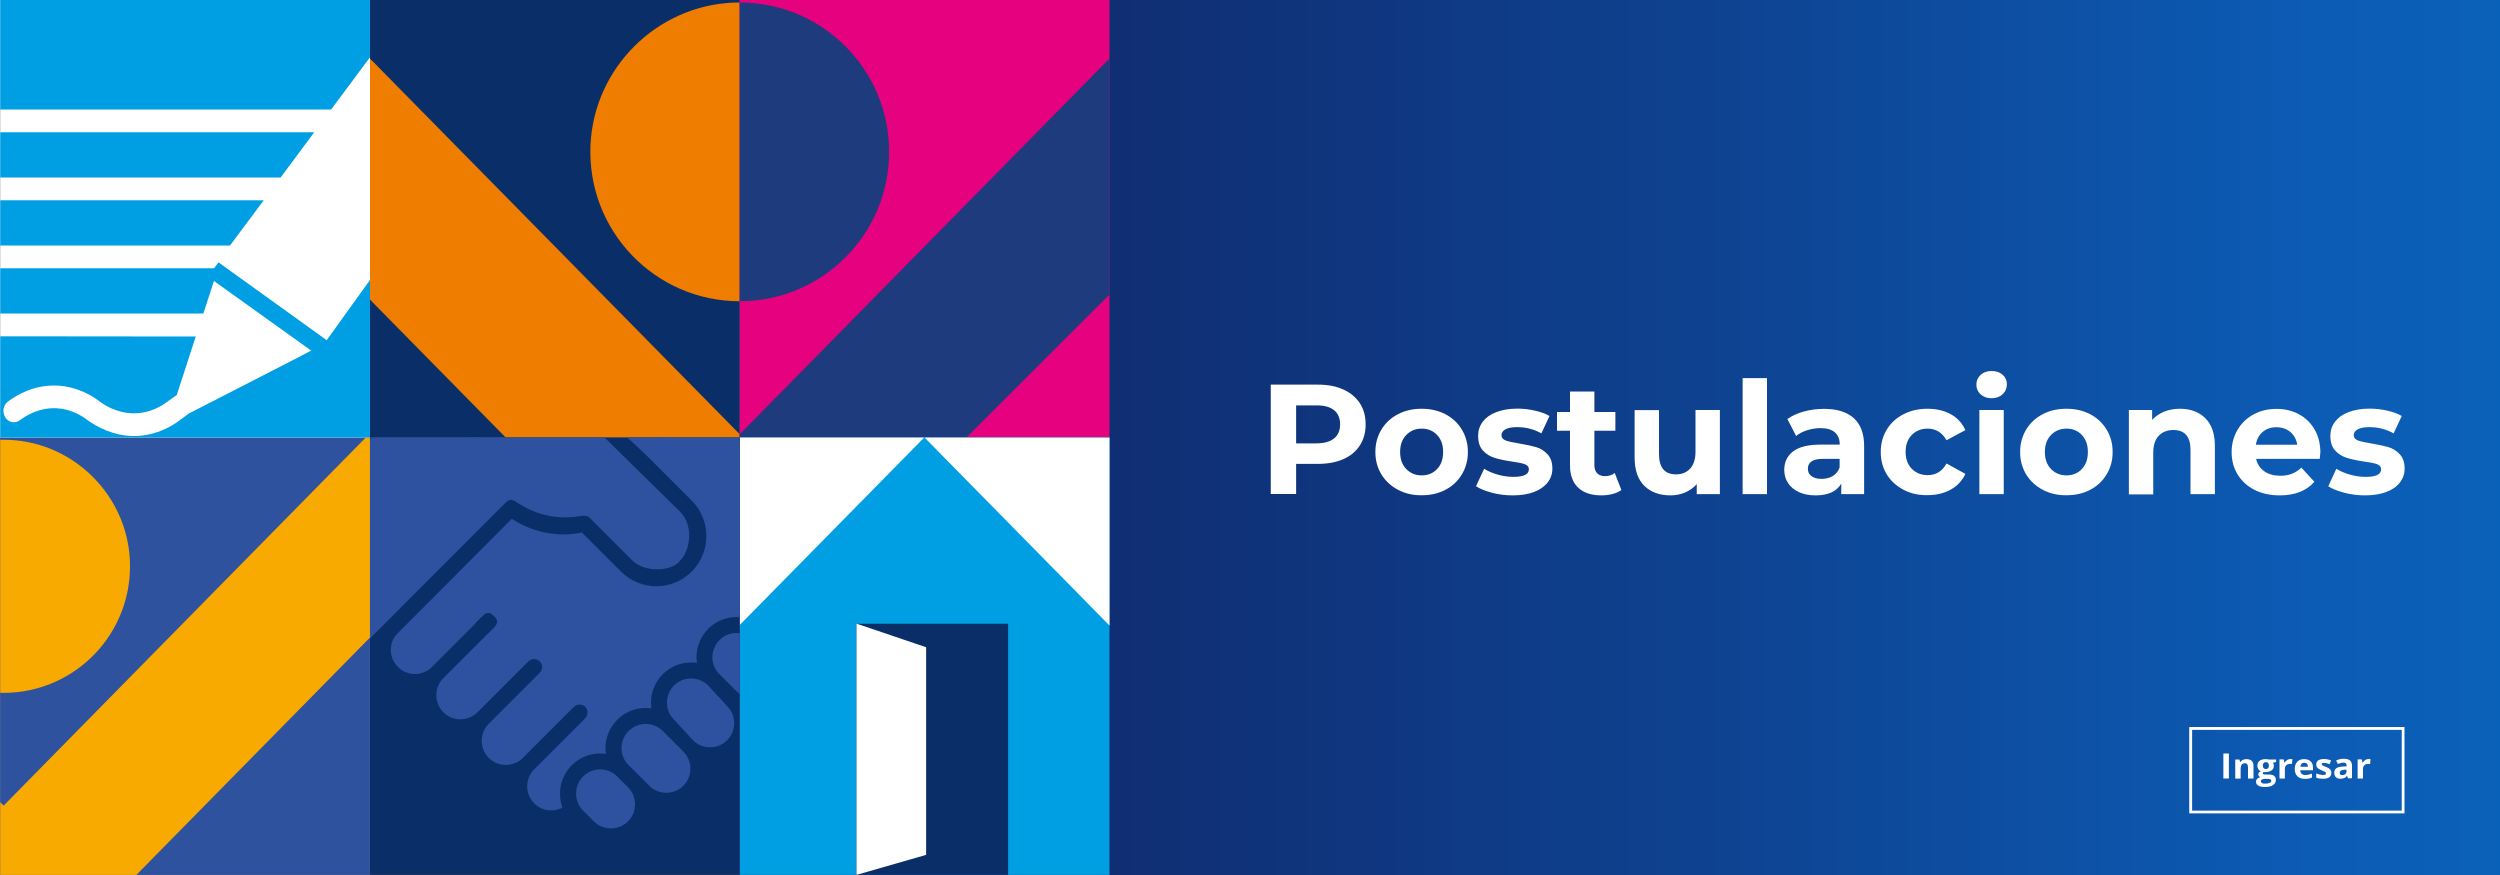 <?xml version="1.0" encoding="utf-8"?>
<!-- Generator: Adobe Illustrator 28.0.0, SVG Export Plug-In . SVG Version: 6.00 Build 0)  -->
<svg version="1.1" xmlns="http://www.w3.org/2000/svg" xmlns:xlink="http://www.w3.org/1999/xlink" x="0px" y="0px" viewBox="0 0 2000 700" style="enable-background:new 0 0 2000 700;" xml:space="preserve">
  <rect x="0" y="0" width="2000" height="700" fill="#808080" stroke="none"/>
  <style type="text/css">
	.st0{fill:#EE7D00;}
	.st1{clip-path:url(#SVGID_00000035520194174751607150000015408225997353270402_);fill:#1E3B7D;}
	.st2{clip-path:url(#SVGID_00000035520194174751607150000015408225997353270402_);fill:#009FE3;}
	.st3{clip-path:url(#SVGID_00000021820018949143588790000012695362123418942097_);fill:#1E3B7D;}
	.st4{clip-path:url(#SVGID_00000021820018949143588790000012695362123418942097_);fill:#009FE3;}
	.st5{fill:#1E3B7D;}
	.st6{fill:#E6007E;}
	.st7{clip-path:url(#SVGID_00000003091924703344171610000008364318730635117709_);fill:#FFFFFF;}
	.st8{clip-path:url(#SVGID_00000042703517226135749800000014179510017590433711_);fill:#F8AA00;}
	.st9{fill:#0A2F68;}
	.st10{clip-path:url(#SVGID_00000097459277986142182760000008632604893978718651_);}
	.st11{fill:#FFFFFF;}
	.st12{clip-path:url(#SVGID_00000021090889172949935190000017723460808044571059_);}
	.st13{clip-path:url(#SVGID_00000021090889172949935190000017723460808044571059_);fill:#E6007E;}
	.st14{clip-path:url(#SVGID_00000014613427953090199300000002834794692680240030_);}
	.st15{clip-path:url(#SVGID_00000147211007923235031040000012216232032530597052_);fill:#009FE3;}
	.st16{clip-path:url(#SVGID_00000101075977797182378270000005638461097054684859_);}
	.st17{clip-path:url(#SVGID_00000017495004883911139260000009891535156544580023_);fill:#FFFFFF;}
	.st18{clip-path:url(#SVGID_00000178203045124271893890000006810543620735542177_);fill:#F8AA00;}
	.st19{clip-path:url(#SVGID_00000087381521609423355220000001578854927237534877_);}
	.st20{fill:#F8AA00;}
	.st21{clip-path:url(#SVGID_00000170988555181830545660000003869853032359387034_);fill:#009FE3;}
	.st22{clip-path:url(#SVGID_00000013170605112092738890000013942854281810586248_);}
	.st23{clip-path:url(#SVGID_00000176744984219524722200000009355201692685024149_);}
	.st24{fill:#092F68;}
	.st25{fill:#009FE3;}
	.st26{clip-path:url(#SVGID_00000070830039941824429860000017979827766489819782_);}
	.st27{clip-path:url(#SVGID_00000074428104352910438500000010630591157297490817_);fill:#EE7D00;}
	.st28{clip-path:url(#SVGID_00000101787562465510887560000002887791413539542719_);}
	.st29{clip-path:url(#SVGID_00000127003463795974111480000004095091214052896903_);}
	.st30{clip-path:url(#SVGID_00000019664497231330354730000014643968392257588362_);fill:#2F529F;}
	.st31{clip-path:url(#SVGID_00000052792667663643401250000009865294089968260995_);fill:#FFFFFF;}
	.st32{clip-path:url(#SVGID_00000167398268897732091310000017372480822070843549_);}
	.st33{clip-path:url(#SVGID_00000103976644829603643740000005136238720233316019_);}
	.st34{clip-path:url(#SVGID_00000114058730063294183470000010823735345949263766_);fill:#1E3B7D;}
	.st35{clip-path:url(#SVGID_00000006686998548412647930000017868425100615958168_);}
	.st36{clip-path:url(#SVGID_00000043452031079377752870000013714170523220486573_);fill:#0A2F68;}
	.st37{clip-path:url(#SVGID_00000043452031079377752870000013714170523220486573_);fill:#FFFFFF;}
	.st38{clip-path:url(#SVGID_00000103982227316840889600000000922855694591736755_);fill:#2E529F;}
	.st39{clip-path:url(#SVGID_00000103982227316840889600000000922855694591736755_);}
	.st40{fill:#2E529F;}
	.st41{clip-path:url(#SVGID_00000152246370383147721120000016460211716304827815_);fill:#F8AA00;}
	.st42{clip-path:url(#SVGID_00000084509596578188316800000006188321611769747621_);fill:#EE7D00;}
	.st43{clip-path:url(#SVGID_00000042011251551461364340000007449725555444053646_);fill:#1E3B7D;}
	.st44{clip-path:url(#SVGID_00000124124269825595116490000011167419986700656277_);}
	.st45{clip-path:url(#SVGID_00000093867118173074687820000007320755547665729920_);fill:#2E529E;}
	.st46{clip-path:url(#SVGID_00000093867118173074687820000007320755547665729920_);fill:#009FE3;}
	.st47{clip-path:url(#SVGID_00000131328974978429056980000004257416981362024091_);}
	.st48{fill:url(#SVGID_00000164499290732773049080000011354613900308311971_);}
	.st49{clip-path:url(#SVGID_00000141419035382829960760000013797741037726140590_);fill:#EE7D00;}
	.st50{clip-path:url(#SVGID_00000143601935695618877580000014105820819176008616_);fill:#1E3B7D;}
	.st51{clip-path:url(#SVGID_00000127034568249084391530000007442465688375738528_);fill:#0A2F68;}
	.st52{clip-path:url(#SVGID_00000127034568249084391530000007442465688375738528_);fill:#FFFFFF;}
	.st53{clip-path:url(#SVGID_00000052096567980917450930000013810601016601928105_);}
	.st54{clip-path:url(#SVGID_00000087406619869163825670000005196835758310998197_);fill:#F8AA00;}
	.st55{clip-path:url(#SVGID_00000000181701627048386530000004792704509303692931_);}
	.st56{clip-path:url(#SVGID_00000107565044053484899870000013143133718286507935_);fill:#2E529E;}
	.st57{clip-path:url(#SVGID_00000107565044053484899870000013143133718286507935_);fill:#009FE3;}
	.st58{clip-path:url(#SVGID_00000144302479827967981480000012542926397754167456_);}
	.st59{fill:url(#SVGID_00000013888492308875897360000011190503372548733072_);}
	.st60{clip-path:url(#SVGID_00000025436995757023480270000008597047089186409630_);fill:#0A2F68;}
	.st61{clip-path:url(#SVGID_00000025436995757023480270000008597047089186409630_);fill:#FFFFFF;}
	.st62{clip-path:url(#SVGID_00000116219587523353584950000000571874907591489190_);}
	.st63{clip-path:url(#SVGID_00000011711296139946766710000007972772549825193910_);fill:#F8AA00;}
	.st64{clip-path:url(#SVGID_00000085251652921884571380000008098775220988837805_);fill:#EE7D00;}
	.st65{clip-path:url(#SVGID_00000052810308289348093100000013699786456322764718_);fill:#1E3B7D;}
	.st66{clip-path:url(#SVGID_00000159466019318968005700000005063770160574563731_);}
	.st67{clip-path:url(#SVGID_00000102521265949451016950000003559205317789301434_);fill:#2E529E;}
	.st68{clip-path:url(#SVGID_00000102521265949451016950000003559205317789301434_);fill:#009FE3;}
	.st69{clip-path:url(#SVGID_00000022526743705189171940000010498510264486058681_);}
	.st70{fill:url(#SVGID_00000097494386291870923580000000430155156648884361_);}
	.st71{clip-path:url(#SVGID_00000136382017995854536660000009692511591722361240_);fill:#EE7D00;}
	.st72{clip-path:url(#SVGID_00000010990808652028095840000014599085257047548602_);fill:#1E3B7D;}
	.st73{clip-path:url(#SVGID_00000069388893649628303300000013100230788676208014_);fill:#0A2F68;}
	.st74{clip-path:url(#SVGID_00000069388893649628303300000013100230788676208014_);fill:#FFFFFF;}
	.st75{clip-path:url(#SVGID_00000069364069778301114100000010364088767304003456_);}
	.st76{clip-path:url(#SVGID_00000060022149053365346000000001636966785432839556_);fill:#F8AA00;}
	.st77{clip-path:url(#SVGID_00000134947364781918708520000017478130319253049984_);}
	.st78{clip-path:url(#SVGID_00000086656316117027175400000016641282964036763322_);fill:#2E529E;}
	.st79{clip-path:url(#SVGID_00000086656316117027175400000016641282964036763322_);fill:#009FE3;}
	.st80{clip-path:url(#SVGID_00000041295002222323794270000002197710045865035939_);}
	.st81{fill:url(#SVGID_00000082364737111583117590000001818454524768045995_);}
	.st82{clip-path:url(#SVGID_00000018923049235424808130000001611769006468721040_);fill:#0A2F68;}
	.st83{clip-path:url(#SVGID_00000018923049235424808130000001611769006468721040_);fill:#FFFFFF;}
	.st84{clip-path:url(#SVGID_00000057856722988992607970000007429805760968089790_);}
	.st85{clip-path:url(#SVGID_00000183934508423799262120000003168549867981945516_);fill:#F8AA00;}
	.st86{clip-path:url(#SVGID_00000031176189062447921550000015342656629098051244_);fill:#EE7D00;}
	.st87{clip-path:url(#SVGID_00000106119249966975134040000001460061236284659611_);fill:#1E3B7D;}
	.st88{clip-path:url(#SVGID_00000086662673856032361870000018250574857217929371_);}
	.st89{clip-path:url(#SVGID_00000078740933514562366410000005728345355979214465_);fill:#2E529E;}
	.st90{clip-path:url(#SVGID_00000078740933514562366410000005728345355979214465_);fill:#009FE3;}
	.st91{clip-path:url(#SVGID_00000021802047391123425390000006338673560216301994_);}
	.st92{clip-path:url(#SVGID_00000013881889534545035310000004103626314818588826_);}
	.st93{fill:url(#SVGID_00000085942486844544132530000010210301119035965107_);}
	.st94{clip-path:url(#SVGID_00000110446290658609383210000007460966948492940965_);}
	.st95{clip-path:url(#SVGID_00000097467789944501587970000012149955195524019329_);fill:#EE7D00;}
	.st96{clip-path:url(#SVGID_00000026870356498187170400000001367445609572063416_);fill:#FFFFFF;}
	.st97{clip-path:url(#SVGID_00000163065520151707835650000016088378569396585399_);}
	.st98{clip-path:url(#SVGID_00000114768461664133329760000000335662257695882668_);fill:#2E529E;}
	.st99{clip-path:url(#SVGID_00000114768461664133329760000000335662257695882668_);fill:#009FE3;}
</style>
  <g id="Capa_1">
    <g>
      <defs>
        <rect id="SVGID_00000161594936721851984390000007512094561510195876_" x="-2424.8" y="-132" width="2000" height="450" />
      </defs>
      <clipPath id="SVGID_00000087395069570730042470000015075128581093982339_">
        <use xlink:href="#SVGID_00000161594936721851984390000007512094561510195876_" style="overflow:visible;" />
      </clipPath>
      <g style="clip-path:url(#SVGID_00000087395069570730042470000015075128581093982339_);">
        <linearGradient id="SVGID_00000054240155428581345860000001289594330431919775_" gradientUnits="userSpaceOnUse" x1="-2125.291" y1="81.924" x2="337.908" y2="81.924">
          <stop offset="0" style="stop-color:#112566" />
          <stop offset="0.127" style="stop-color:#102D72" />
          <stop offset="0.352" style="stop-color:#0E4290" />
          <stop offset="0.574" style="stop-color:#0C5BB4" />
          <stop offset="0.708" style="stop-color:#0966BB" />
          <stop offset="0.943" style="stop-color:#0283CD" />
          <stop offset="1" style="stop-color:#008BD2" />
        </linearGradient>
        <rect x="-2125.3" y="-207.1" style="fill:url(#SVGID_00000054240155428581345860000001289594330431919775_);" width="2463.2" height="578" />
      </g>
    </g>
    <g>
      <defs>
        <rect id="SVGID_00000112633916914645085130000002145769969730169775_" y="-1.7" width="2000" height="701.7" />
      </defs>
      <clipPath id="SVGID_00000082343489438430157010000004566723542291607964_">
        <use xlink:href="#SVGID_00000112633916914645085130000002145769969730169775_" style="overflow:visible;" />
      </clipPath>
      <g style="clip-path:url(#SVGID_00000082343489438430157010000004566723542291607964_);">
        <linearGradient id="SVGID_00000018229926701543614250000013205611648643154310_" gradientUnits="userSpaceOnUse" x1="591.598" y1="346.424" x2="2777.598" y2="346.424">
          <stop offset="0" style="stop-color:#112566" />
          <stop offset="0.127" style="stop-color:#102D72" />
          <stop offset="0.352" style="stop-color:#0E4290" />
          <stop offset="0.574" style="stop-color:#0C5BB4" />
          <stop offset="0.708" style="stop-color:#0966BB" />
          <stop offset="0.943" style="stop-color:#0283CD" />
          <stop offset="1" style="stop-color:#008BD2" />
        </linearGradient>
        <rect x="591.6" y="-43.1" style="fill:url(#SVGID_00000018229926701543614250000013205611648643154310_);" width="2186" height="779" />
        <g>
          <path class="st11" d="M1074.7,311.6c5.7,2.6,10.1,6.3,13.2,11c3.1,4.8,4.6,10.4,4.6,16.9c0,6.4-1.5,12-4.6,16.8
					c-3.1,4.8-7.5,8.5-13.2,11c-5.7,2.5-12.4,3.8-20.2,3.8h-17.6v24.1h-20.3v-87.5h37.9C1062.2,307.7,1069,309,1074.7,311.6z
					 M1067.3,350.7c3.2-2.6,4.8-6.4,4.8-11.2c0-4.9-1.6-8.7-4.8-11.3c-3.2-2.6-7.8-3.9-13.9-3.9h-16.5v30.4h16.5
					C1059.5,354.6,1064.1,353.3,1067.3,350.7z" />
          <path class="st11" d="M1118.3,391.8c-5.6-3-10-7.1-13.2-12.3c-3.2-5.3-4.8-11.2-4.8-17.9c0-6.7,1.6-12.6,4.8-17.9
					c3.2-5.3,7.6-9.4,13.2-12.3c5.6-3,12-4.4,19.1-4.4c7.1,0,13.4,1.5,19,4.4c5.6,3,10,7.1,13.1,12.3c3.2,5.3,4.8,11.2,4.8,17.9
					c0,6.7-1.6,12.6-4.8,17.9c-3.2,5.3-7.5,9.4-13.1,12.3c-5.6,3-11.9,4.4-19,4.4C1130.3,396.3,1124,394.8,1118.3,391.8z
					 M1149.7,375.2c3.2-3.4,4.8-7.9,4.8-13.6c0-5.7-1.6-10.2-4.8-13.6c-3.2-3.4-7.3-5.1-12.3-5.1s-9.1,1.7-12.4,5.1
					c-3.3,3.4-4.9,7.9-4.9,13.6c0,5.7,1.6,10.2,4.9,13.6c3.3,3.4,7.4,5.1,12.4,5.1S1146.5,378.6,1149.7,375.2z" />
          <path class="st11" d="M1193.6,394.2c-5.3-1.4-9.6-3.1-12.8-5.2l6.5-14c3,1.9,6.6,3.5,10.9,4.7c4.3,1.2,8.4,1.8,12.5,1.8
					c8.3,0,12.4-2,12.4-6.1c0-1.9-1.1-3.3-3.4-4.1c-2.3-0.8-5.7-1.5-10.4-2.1c-5.5-0.8-10-1.8-13.6-2.9c-3.6-1.1-6.7-3-9.3-5.8
					c-2.6-2.8-3.9-6.7-3.9-11.8c0-4.3,1.2-8,3.7-11.3c2.5-3.3,6-5.9,10.8-7.7c4.7-1.8,10.3-2.8,16.7-2.8c4.8,0,9.5,0.5,14.2,1.6
					c4.7,1,8.6,2.5,11.7,4.3l-6.5,13.9c-5.9-3.3-12.4-5-19.4-5c-4.2,0-7.3,0.6-9.4,1.8c-2.1,1.2-3.1,2.7-3.1,4.5
					c0,2.1,1.1,3.5,3.4,4.4c2.3,0.8,5.8,1.6,10.8,2.4c5.5,0.9,10,1.9,13.5,2.9c3.5,1,6.5,2.9,9.1,5.7c2.6,2.8,3.9,6.6,3.9,11.5
					c0,4.2-1.3,7.9-3.8,11.1s-6.2,5.8-10.9,7.6c-4.8,1.8-10.5,2.7-17.1,2.7C1204.4,396.3,1198.9,395.6,1193.6,394.2z" />
          <path class="st11" d="M1297.1,392c-1.9,1.4-4.3,2.5-7.1,3.2c-2.8,0.7-5.7,1.1-8.8,1.1c-8,0-14.2-2-18.6-6.1
					c-4.4-4.1-6.6-10.1-6.6-18v-27.6h-10.4v-15h10.4v-16.4h19.5v16.4h16.8v15h-16.8v27.4c0,2.8,0.7,5,2.2,6.6
					c1.5,1.5,3.5,2.3,6.2,2.3c3.1,0,5.7-0.8,7.9-2.5L1297.1,392z" />
          <path class="st11" d="M1375.9,328v67.3h-18.5v-8c-2.6,2.9-5.7,5.1-9.3,6.7c-3.6,1.5-7.5,2.3-11.6,2.3c-8.8,0-15.8-2.5-21-7.6
					c-5.2-5.1-7.8-12.6-7.8-22.6v-38h19.5v35.1c0,10.8,4.5,16.3,13.6,16.3c4.7,0,8.4-1.5,11.3-4.6c2.8-3,4.3-7.6,4.3-13.6V328
					H1375.9z" />
          <path class="st11" d="M1394.1,302.5h19.5v92.8h-19.5V302.5z" />
          <path class="st11" d="M1482.9,334.4c5.6,5,8.4,12.4,8.4,22.5v38.4H1473v-8.4c-3.7,6.3-10.5,9.4-20.5,9.4
					c-5.2,0-9.7-0.9-13.4-2.6c-3.8-1.8-6.7-4.2-8.7-7.3c-2-3.1-3-6.6-3-10.5c0-6.3,2.4-11.2,7.1-14.8c4.7-3.6,12-5.4,21.8-5.4h15.5
					c0-4.3-1.3-7.5-3.9-9.8c-2.6-2.3-6.5-3.4-11.6-3.4c-3.6,0-7.1,0.6-10.6,1.7c-3.5,1.1-6.4,2.6-8.8,4.6l-7-13.6
					c3.7-2.6,8.1-4.6,13.2-6c5.1-1.4,10.4-2.1,15.8-2.1C1469.3,327,1477.3,329.5,1482.9,334.4z M1466.2,380.8
					c2.6-1.5,4.4-3.8,5.5-6.8v-6.9h-13.4c-8,0-12,2.6-12,7.9c0,2.5,1,4.5,2.9,5.9c2,1.5,4.6,2.2,8.1,2.2
					C1460.7,383.1,1463.6,382.4,1466.2,380.8z" />
          <path class="st11" d="M1522.8,391.8c-5.7-3-10.2-7.1-13.4-12.3c-3.2-5.3-4.8-11.2-4.8-17.9c0-6.7,1.6-12.6,4.8-17.9
					c3.2-5.3,7.7-9.4,13.4-12.3c5.7-3,12.2-4.4,19.3-4.4c7.1,0,13.3,1.5,18.6,4.4c5.3,3,9.1,7.2,11.6,12.7l-15.1,8.1
					c-3.5-6.2-8.5-9.3-15.1-9.3c-5.1,0-9.3,1.7-12.6,5c-3.3,3.3-5,7.9-5,13.6c0,5.8,1.7,10.3,5,13.6c3.3,3.3,7.5,5,12.6,5
					c6.7,0,11.7-3.1,15.1-9.3l15.1,8.3c-2.4,5.3-6.3,9.5-11.6,12.5c-5.3,3-11.5,4.5-18.6,4.5C1535,396.3,1528.5,394.8,1522.8,391.8z
					" />
          <path class="st11" d="M1584.5,315.5c-2.3-2.1-3.4-4.7-3.4-7.8c0-3.1,1.1-5.7,3.4-7.8c2.3-2.1,5.2-3.1,8.8-3.1c3.6,0,6.5,1,8.8,3
					c2.3,2,3.4,4.5,3.4,7.5c0,3.3-1.1,5.9-3.4,8.1c-2.3,2.1-5.2,3.2-8.8,3.2C1589.7,318.6,1586.8,317.5,1584.5,315.5z M1583.5,328
					h19.5v67.3h-19.5V328z" />
          <path class="st11" d="M1634.1,391.8c-5.6-3-10-7.1-13.2-12.3c-3.2-5.3-4.8-11.2-4.8-17.9c0-6.7,1.6-12.6,4.8-17.9
					c3.2-5.3,7.6-9.4,13.2-12.3c5.6-3,12-4.4,19.1-4.4c7.1,0,13.4,1.5,19,4.4c5.6,3,10,7.1,13.1,12.3c3.2,5.3,4.8,11.2,4.8,17.9
					c0,6.7-1.6,12.6-4.8,17.9c-3.2,5.3-7.5,9.4-13.1,12.3c-5.6,3-11.9,4.4-19,4.4C1646.1,396.3,1639.8,394.8,1634.1,391.8z
					 M1665.5,375.2c3.2-3.4,4.8-7.9,4.8-13.6c0-5.7-1.6-10.2-4.8-13.6c-3.2-3.4-7.3-5.1-12.3-5.1s-9.1,1.7-12.4,5.1
					c-3.3,3.4-4.9,7.9-4.9,13.6c0,5.7,1.6,10.2,4.9,13.6s7.4,5.1,12.4,5.1S1662.3,378.6,1665.5,375.2z" />
          <path class="st11" d="M1764.2,334.5c5.1,5,7.7,12.4,7.7,22.3v38.5h-19.5v-35.5c0-5.3-1.2-9.3-3.5-11.9
					c-2.3-2.6-5.7-3.9-10.1-3.9c-4.9,0-8.8,1.5-11.8,4.6c-2.9,3-4.4,7.6-4.4,13.6v33.3h-19.5V328h18.6v7.9c2.6-2.8,5.8-5,9.6-6.6
					c3.8-1.5,8-2.3,12.6-2.3C1752.3,327,1759.1,329.5,1764.2,334.5z" />
          <path class="st11" d="M1855.8,367.1h-50.9c0.9,4.2,3.1,7.5,6.5,9.9c3.4,2.4,7.7,3.6,12.8,3.6c3.5,0,6.6-0.5,9.3-1.6
					c2.7-1,5.2-2.7,7.6-4.9l10.4,11.3c-6.3,7.3-15.6,10.9-27.8,10.9c-7.6,0-14.3-1.5-20.1-4.4c-5.8-3-10.3-7.1-13.5-12.3
					c-3.2-5.3-4.8-11.2-4.8-17.9c0-6.6,1.6-12.5,4.7-17.8c3.1-5.3,7.4-9.4,12.9-12.4c5.5-3,11.6-4.4,18.3-4.4
					c6.6,0,12.5,1.4,17.9,4.3c5.3,2.8,9.5,6.9,12.6,12.2c3,5.3,4.6,11.4,4.6,18.4C1856.2,362.1,1856.1,363.9,1855.8,367.1z
					 M1810.2,345.5c-3,2.5-4.8,5.9-5.5,10.3h33.1c-0.7-4.3-2.5-7.6-5.5-10.2c-3-2.5-6.7-3.8-11-3.8
					C1816.9,341.7,1813.2,343,1810.2,345.5z" />
          <path class="st11" d="M1875.4,394.2c-5.3-1.4-9.6-3.1-12.8-5.2l6.5-14c3,1.9,6.6,3.5,10.9,4.7c4.3,1.2,8.4,1.8,12.5,1.8
					c8.3,0,12.4-2,12.4-6.1c0-1.9-1.1-3.3-3.4-4.1c-2.3-0.8-5.7-1.5-10.4-2.1c-5.5-0.8-10-1.8-13.6-2.9c-3.6-1.1-6.7-3-9.3-5.8
					c-2.6-2.8-3.9-6.7-3.9-11.8c0-4.3,1.2-8,3.7-11.3c2.5-3.3,6-5.9,10.8-7.7c4.7-1.8,10.3-2.8,16.7-2.8c4.8,0,9.5,0.5,14.2,1.6
					c4.7,1,8.6,2.5,11.7,4.3l-6.5,13.9c-5.9-3.3-12.4-5-19.4-5c-4.2,0-7.3,0.6-9.4,1.8c-2.1,1.2-3.1,2.7-3.1,4.5
					c0,2.1,1.1,3.5,3.4,4.4c2.3,0.8,5.8,1.6,10.8,2.4c5.5,0.9,10,1.9,13.5,2.9c3.5,1,6.5,2.9,9.1,5.7c2.6,2.8,3.9,6.6,3.9,11.5
					c0,4.2-1.3,7.9-3.8,11.1c-2.5,3.3-6.1,5.8-10.9,7.6c-4.8,1.8-10.5,2.7-17.1,2.7C1886.2,396.3,1880.8,395.6,1875.4,394.2z" />
        </g>
        <g>
          <g>
            <defs>
              <rect id="SVGID_00000134249310195657034530000014067980200359139743_" x="296" y="-0.1" transform="matrix(-1 -4.488955e-11 4.488955e-11 -1 887.771 349.924)" width="295.8" height="350.1" />
            </defs>
            <use xlink:href="#SVGID_00000134249310195657034530000014067980200359139743_" style="overflow:visible;fill:#0A2F68;" />
            <clipPath id="SVGID_00000094585036886868300370000005987127689616506285_">
              <use xlink:href="#SVGID_00000134249310195657034530000014067980200359139743_" style="overflow:visible;" />
            </clipPath>
            <path style="clip-path:url(#SVGID_00000094585036886868300370000005987127689616506285_);fill:#EE7D00;" d="M711.3,121.5
						c0,65.9-53.5,119.5-119.5,119.5c-67.9,0-122.5-56.6-119.4-125.2C475.3,54.6,524.9,5,586.1,2.1C654.7-1,711.3,53.6,711.3,121.5
						 M591.8,511.9c17.2,0,34.3-6.7,47.4-20l480-487.7c26.2-26.6,26.2-69.8,0-96.4c-26.2-26.6-68.7-26.6-94.9,0L591.8,347.4
						L159.2-92.1c-26.2-26.6-68.7-26.6-94.9,0c-26.2,26.6-26.2,69.8,0,96.4l480,487.7C557.5,505.3,574.6,511.9,591.8,511.9" />
          </g>
          <g>
            <defs>
              <rect id="SVGID_00000176031422382123739980000003950718424533732759_" x="591.8" y="-0.1" transform="matrix(-1 -4.490154e-11 4.490154e-11 -1 1479.387 349.924)" width="295.8" height="350.1" />
            </defs>
            <use xlink:href="#SVGID_00000176031422382123739980000003950718424533732759_" style="overflow:visible;fill:#E6017F;" />
            <clipPath id="SVGID_00000079468826491827631730000017837645763860132505_">
              <use xlink:href="#SVGID_00000176031422382123739980000003950718424533732759_" style="overflow:visible;" />
            </clipPath>
            <path style="clip-path:url(#SVGID_00000079468826491827631730000017837645763860132505_);fill:#1E3B7D;" d="M711.3,121.5
						c0,65.9-53.5,119.5-119.5,119.5c-67.9,0-122.5-56.6-119.4-125.2C475.3,54.6,524.9,5,586.1,2.1C654.7-1,711.3,53.6,711.3,121.5
						 M591.8,511.9c17.2,0,24.8-5.3,37.9-18.6L1119.2,4.3c26.2-26.6,26.2-69.8,0-96.4c-26.2-26.6-68.7-26.6-94.9,0L591.8,347.4
						L159.2-92.1c-26.2-26.6-68.7-26.6-94.9,0c-26.2,26.6-26.2,69.8,0,96.4l480,487.7C557.5,505.3,574.6,511.9,591.8,511.9" />
          </g>
          <g>
            <defs>
              <rect id="SVGID_00000158017003881683092580000010970958880755112852_" x="591.8" y="350" width="295.8" height="349.9" />
            </defs>
            <use xlink:href="#SVGID_00000158017003881683092580000010970958880755112852_" style="overflow:visible;fill:#009FE3;" />
            <clipPath id="SVGID_00000116205114400495955750000013088134755250730880_">
              <use xlink:href="#SVGID_00000158017003881683092580000010970958880755112852_" style="overflow:visible;" />
            </clipPath>
            <rect x="685.2" y="499" style="clip-path:url(#SVGID_00000116205114400495955750000013088134755250730880_);fill:#0A2F68;" width="121.3" height="200.9" />
            <polygon style="clip-path:url(#SVGID_00000116205114400495955750000013088134755250730880_);fill:#FFFFFF;" points="
						685.2,498.9 685.2,699.9 740.9,683.9 740.9,517.8 					" />
            <path style="clip-path:url(#SVGID_00000116205114400495955750000013088134755250730880_);fill:#FFFFFF;" d="M1045.1,630.5
						c-18.3,0-36.5-7.1-50.4-21.2L739.5,349.9L484.2,609.3c-27.9,28.3-73,28.3-100.9,0c-27.9-28.3-27.9-74.2,0-102.5L689,196.2
						c13.4-13.6,31.5-21.2,50.4-21.2c18.9,0,37.1,7.6,50.4,21.2l305.7,310.6c27.9,28.3,27.9,74.2,0,102.5
						C1081.7,623.4,1063.4,630.5,1045.1,630.5" />
          </g>
          <g>
            <defs>
              <rect id="SVGID_00000150095673811320255510000008705045121157734074_" x="296" y="350" transform="matrix(-1 -4.491397e-11 4.491397e-11 -1 887.771 1049.924)" width="295.8" height="349.9" />
            </defs>
            <use xlink:href="#SVGID_00000150095673811320255510000008705045121157734074_" style="overflow:visible;fill:#0A2F68;" />
            <clipPath id="SVGID_00000176765669657923185910000015165741416034984634_">
              <use xlink:href="#SVGID_00000150095673811320255510000008705045121157734074_" style="overflow:visible;" />
            </clipPath>
            <g style="clip-path:url(#SVGID_00000176765669657923185910000015165741416034984634_);">
              <path class="st40" d="M502.9,584.8c7.5-7.5,19.8-7.5,27.3,0l16.5,16.5c7.5,7.5,7.5,19.8,0,27.3c-7.5,7.5-19.8,7.5-27.3,0
							l-16.5-16.5C495.3,604.6,495.3,592.3,502.9,584.8" />
              <path class="st40" d="M493.8,621.2l8.6,8.6c7.5,7.5,7.5,19.8,0,27.3c-7.5,7.5-19.8,7.5-27.3,0l-8.6-8.6
							c-7.5-7.5-7.5-19.8,0-27.3C474,613.6,486.3,613.6,493.8,621.2" />
              <path class="st40" d="M539.2,548.4c7.5-7.5,19.8-7.5,27.3,0l15.2,16.5c7.5,7.5,7.5,19.8,0,27.3c-7.5,7.5-19.8,7.5-27.3,0
							l-15.2-16.5C531.7,568.2,531.7,556,539.2,548.4" />
              <path class="st40" d="M589.2,506.4c10.4,0,19.9,12.2,27.5,19.5c7.5,7.5,7.5,19.8,0,27.3s-19.8,7.5-27.3,0l-13.9-13.9
							C563.4,527.2,572.2,506.4,589.2,506.4" />
              <path class="st40" d="M522.1,302.4c10.1-10.1,26.5-10.1,36.7,0l86.1,86.1c10.1,10.1,10.1,26.5,0,36.7L622,447.5L499.2,324.7
							L522.1,302.4z" />
              <path class="st40" d="M336.3,311.1c10.1-10.1,26.5-10.1,36.7,0l24,24L274.2,457.8l-24-24c-10.1-10.1-10.1-26.5,0-36.7
							L336.3,311.1z" />
              <path class="st40" d="M409.4,415.1c17.3,11,37,14.9,56.1,10.9l31.2,31.2c15.7,15.7,41,15.7,56.7,0c15.6-15.6,15.6-41.1,0-56.7
							l-27.8-27.8c-13.2-13.2-41.9-42.6-60.6-42.6c-0.1,0-0.1,0-0.2,0l-2.7-0.9c-0.4-0.1-0.5-0.7-0.1-1l40-5.6l122.7,122.8
							l-15.4,15.4c-7.4,7.4-11.5,17.3-11.5,27.8c0,2.1-0.2,4.1-0.7,6c-10.6-2.6-22.3,0.2-30.5,8.4c-7.4,7.4-10.5,17.6-9.1,27.3
							c-9.7-1.4-19.9,1.6-27.3,9.1c-7.4,7.4-10.5,17.6-9.1,27.3c-9.7-1.4-19.9,1.6-27.3,9.1c-7.4,7.4-10.5,17.6-9.1,27.3
							c-9.7-1.4-19.9,1.6-27.3,9.1c-9.2,9.2-11.6,22.5-7.4,33.9c-7.3,3.9-16.5,2.7-22.6-3.4c-7.5-7.5-7.5-19.6-0.1-27.2
							c0,0,0.1-0.1,0.1-0.1l40.6-40.6c2.4-2.4,2.8-6.2,0.6-8.8c-2.4-3-6.8-3.1-9.5-0.5l-40.7,40.7c0,0,0,0-0.1,0.1
							c-7.5,7.5-19.8,7.5-27.3,0c-7.5-7.5-7.5-19.6-0.1-27.2l40.9-40.9c2.5-2.5,2.5-6.6,0-9.1c-2.5-2.5-6.5-2.5-9.1,0L381.8,570
							c0,0,0,0,0,0c-7.5,7.3-19.7,7.3-27.1-0.2c-7.5-7.5-7.5-19.6-0.2-27.1c0,0,0,0,0,0l37.6-37.6c2.5-2.5,7.3-5.7-0.3-8.7l-3.3,2
							c0-3.3-0.5-7.4-2.8-5l-40.3,40.3c-7.5,7.4-19.7,7.3-27.1-0.2c-7-7-7.4-17.8-1.8-25.2L409.4,415.1z" />
              <path class="st40" d="M421.4,342c10.5,13.1,9.2-17.1,14.5-17.1c8,0,3.9,6.6,19.7,11.8c14.5,4.8,4.9-9.5,15.8,1.3l72.9,71.6
							c10.6,10.6,8,30.7,0,38.6c-5.6,8.6-27.9,10.7-38.6,0l-34-34c-1.8-1.8-4.4-1.8-6.9-1.4c-17,2.9-34.1,0.2-50.1-10.2
							c-3.7-2.4-6.5-4.2-9.9-0.8L279.4,527.3l-40.5-40.4l163.5-162.2L421.4,342z" />
            </g>
          </g>
          <g>
            <defs>
              <rect id="SVGID_00000005257519119239806000000005438872213032924323_" x="0.2" y="350" transform="matrix(-1 -4.488955e-11 4.488955e-11 -1 296.155 1049.924)" width="295.8" height="349.9" />
            </defs>
            <use xlink:href="#SVGID_00000005257519119239806000000005438872213032924323_" style="overflow:visible;fill:#2F529F;" />
            <clipPath id="SVGID_00000093166738029857457830000004821355060330837646_">
              <use xlink:href="#SVGID_00000005257519119239806000000005438872213032924323_" style="overflow:visible;" />
            </clipPath>
            <path style="clip-path:url(#SVGID_00000093166738029857457830000004821355060330837646_);fill:#F8AA00;" d="M-98.4,453
						c0-57.5,48-103.8,106-101.1c51.8,2.4,93.9,44.5,96.3,96.3c2.7,58.1-43.6,106.1-101.1,106.1C-53,554.3-98.4,508.9-98.4,453
						 M2.9,783.9c14.5,0,29.1-5.6,40.2-16.9l406.7-413.3c22.2-22.5,22.2-59.1,0-81.7c-22.2-22.6-58.2-22.6-80.4,0L2.9,644.5
						L-363.7,272c-22.2-22.6-58.2-22.6-80.4,0c-22.2,22.5-22.2,59.1,0,81.7L-37.3,767C-26.2,778.2-11.7,783.9,2.9,783.9" />
          </g>
          <path class="st9" d="M383.6,506.6l-2.2-2.2c-1.9-1.9-1.9-5,0-6.9l5.7-5.7c1.9-1.9,5-1.9,6.9,0l2.2,2.2c1.9,1.9,1.9,5,0,6.9
					l-5.7,5.7C388.6,508.5,385.5,508.5,383.6,506.6z" />
          <g>
            <g>
              <defs>
                <rect id="SVGID_00000087370658878131072890000006569705280618763651_" x="0.2" y="-0.1" width="295.8" height="350.1" />
              </defs>
              <use xlink:href="#SVGID_00000087370658878131072890000006569705280618763651_" style="overflow:visible;fill:#FFFFFF;" />
              <clipPath id="SVGID_00000042002396546763892450000007363664618985387916_">
                <use xlink:href="#SVGID_00000087370658878131072890000006569705280618763651_" style="overflow:visible;" />
              </clipPath>
              <g style="clip-path:url(#SVGID_00000042002396546763892450000007363664618985387916_);">
                <g>
                  <defs>
                    <rect id="SVGID_00000137123327983545431890000015622292998603538587_" x="-9.4" y="-30.7" width="394.2" height="411.4" />
                  </defs>
                  <clipPath id="SVGID_00000029042305977612191320000010869414004700178563_">
                    <use xlink:href="#SVGID_00000137123327983545431890000015622292998603538587_" style="overflow:visible;" />
                  </clipPath>
                  <path style="clip-path:url(#SVGID_00000029042305977612191320000010869414004700178563_);fill:#2E529E;" d="M408.6,39.3
									c2.9-3.9,2.3-9.6-1.3-12.7L368.2-7.5c-3.6-3.2-8.9-2.5-11.8,1.4l-23,30.9l52.2,45.4L408.6,39.3z" />
                  <path style="clip-path:url(#SVGID_00000029042305977612191320000010869414004700178563_);fill:#2E529E;" d="M413.4-8.5
									l-13.1-11.3c-7.2-6.3-17.8-5.1-23.5,2.7l-21,28.3L395,45.2l21-28.3C421.8,9.1,420.7-2.3,413.4-8.5L413.4-8.5z" />
                  <path style="clip-path:url(#SVGID_00000029042305977612191320000010869414004700178563_);fill:#009FE3;" d="M237.8,286.3
									L237.8,286.3l-11.3,5.8l-21.8,11.2l0,0l-53.4,27.4l-1.4,1l-6.2,4.6c-9,6.6-18.7,10.6-29,12c-2.5,0.4-5,0.5-7.5,0.5
									c-16.8,0-30-7.6-36.9-12.5c-5.4-4.2-14-9.1-25-9.7c-13.7-0.7-24.3,5.7-29.4,9.6c-3.8,2.8-9,1.9-11.6-2.2
									c-2.7-4.2-1.8-9.8,2-12.7c6.8-5.2,21.1-13.8,39.9-12.8c15,0.8,26.6,7.4,33.7,12.8c5.6,4.2,17.7,11,32.7,9
									c7.6-1,14.8-4.1,21.5-9.1l7.3-5.2l15.2-46.8L-38,269c-4.6,0-8.4-4-8.4-9.1c0-5.1,3.8-9.1,8.4-9.1h200.7l11.8-36.2H-38
									c-4.6,0-8.4-4-8.4-9.1c0-5.1,3.8-9.1,8.4-9.1H184l27-36.2H-38c-4.6,0-8.4-4-8.4-9.1c0-5.1,3.8-9.1,8.4-9.1h262.5l26.9-36.2
									H-38c-4.6,0-8.4-4-8.4-9.1c0-5.1,3.8-9.1,8.4-9.1h302.9l57.3-77l0-107.8c0-10-7.5-18.1-16.8-18.1H-12.9
									c-9.2,0-16.8,8.2-16.8,18.1v471.1c0,10,7.5,18.1,16.8,18.1h318.3c9.2,0,16.8-8.2,16.8-18.1l6.2-195l-69.1,96.1L237.8,286.3z
									" />
                </g>
              </g>
              <g style="clip-path:url(#SVGID_00000042002396546763892450000007363664618985387916_);">
                <g>
                  <defs>
                    <rect id="SVGID_00000070110547362761067800000000494902683217316507_" x="-8.2" y="-24.8" width="387.5" height="404.5" />
                  </defs>
                  <clipPath id="SVGID_00000052805364543576349340000017347833722491759516_">
                    <use xlink:href="#SVGID_00000070110547362761067800000000494902683217316507_" style="overflow:visible;" />
                  </clipPath>
                </g>
              </g>
              <g style="clip-path:url(#SVGID_00000042002396546763892450000007363664618985387916_);">
                <g>
                  <defs>
                    <rect id="SVGID_00000182523745719092472330000009658025863802012823_" x="-16.4" y="-32.5" width="399.1" height="416.6" />
                  </defs>
                  <clipPath id="SVGID_00000107558086938825209750000001602809668055690174_">
                    <use xlink:href="#SVGID_00000182523745719092472330000009658025863802012823_" style="overflow:visible;" />
                  </clipPath>
                </g>
              </g>
              <g style="clip-path:url(#SVGID_00000042002396546763892450000007363664618985387916_);">
                <g>
                  <defs>
                    <rect id="SVGID_00000014596306892199614750000004803967813528440246_" x="-13.1" y="-53.8" width="409.8" height="427.8" />
                  </defs>
                  <clipPath id="SVGID_00000097488095682607236460000009826046115630549670_">
                    <use xlink:href="#SVGID_00000014596306892199614750000004803967813528440246_" style="overflow:visible;" />
                  </clipPath>
                </g>
              </g>
            </g>
            <g>
              <polygon class="st25" points="255.8,285.4 166.3,221.3 174.8,209.9 264.5,274.4 						" />
            </g>
          </g>
        </g>
        <g>
          <g>
            <path class="st11" d="M1923.6,650.7h-172.2v-69.1h172.2V650.7z M1753.7,648.5h167.7v-64.6h-167.7V648.5z" />
          </g>
          <g>
            <g>
              <path class="st11" d="M1778.7,622.8v-20h4.4v20H1778.7z" />
            </g>
            <g>
              <path class="st11" d="M1802.7,622.8h-4.3v-8.9c0-1.1-0.2-1.9-0.6-2.5c-0.4-0.6-1.1-0.8-1.9-0.8c-1.2,0-2.1,0.4-2.6,1.2
							c-0.5,0.8-0.8,2.1-0.8,3.9v7.2h-4.3v-15.3h3.3l0.6,2h0.2c0.5-0.7,1.1-1.3,2-1.7c0.8-0.4,1.8-0.6,2.9-0.6
							c1.8,0,3.2,0.5,4.2,1.4c1,1,1.4,2.4,1.4,4.2V622.8z" />
            </g>
            <g>
              <path class="st11" d="M1820.9,607.5v2.1l-2.5,0.6c0.5,0.7,0.7,1.5,0.7,2.3c0,1.6-0.6,2.9-1.8,3.8c-1.2,0.9-2.8,1.4-5,1.4
							l-0.8,0l-0.6-0.1c-0.4,0.3-0.7,0.7-0.7,1.1c0,0.6,0.8,0.9,2.4,0.9h2.7c1.7,0,3.1,0.4,4,1.1c0.9,0.7,1.4,1.8,1.4,3.2
							c0,1.8-0.8,3.2-2.3,4.2s-3.8,1.5-6.7,1.5c-2.2,0-3.9-0.4-5.1-1.1c-1.2-0.7-1.8-1.8-1.8-3.1c0-0.9,0.3-1.7,0.9-2.3
							c0.6-0.6,1.5-1.1,2.6-1.3c-0.4-0.2-0.8-0.5-1.2-0.9c-0.3-0.4-0.5-0.9-0.5-1.3c0-0.6,0.2-1.1,0.5-1.5c0.3-0.4,0.9-0.8,1.5-1.1
							c-0.8-0.3-1.5-0.9-2-1.7s-0.7-1.7-0.7-2.7c0-1.7,0.6-3,1.7-3.9c1.1-0.9,2.7-1.4,4.8-1.4c0.4,0,1,0,1.6,0.1s1,0.1,1.2,0.2
							H1820.9z M1808.7,625c0,0.6,0.3,1,0.9,1.4s1.4,0.5,2.4,0.5c1.6,0,2.8-0.2,3.7-0.6c0.9-0.4,1.3-1,1.3-1.7c0-0.6-0.3-1-0.8-1.2
							s-1.3-0.3-2.4-0.3h-2.2c-0.8,0-1.5,0.2-2,0.5C1808.9,623.9,1808.7,624.4,1808.7,625z M1810.3,612.5c0,0.8,0.2,1.5,0.6,2
							c0.4,0.5,1,0.7,1.8,0.7c0.8,0,1.4-0.2,1.8-0.7c0.4-0.5,0.6-1.1,0.6-2c0-1.8-0.8-2.8-2.4-2.8
							C1811.1,609.7,1810.3,610.7,1810.3,612.5z" />
            </g>
            <g>
              <path class="st11" d="M1832.4,607.2c0.6,0,1.1,0,1.5,0.1l-0.3,3.9c-0.3-0.1-0.8-0.1-1.3-0.1c-1.4,0-2.5,0.3-3.2,1
							c-0.8,0.7-1.2,1.6-1.2,2.9v7.8h-4.3v-15.3h3.3l0.6,2.6h0.2c0.5-0.9,1.2-1.5,2-2.1C1830.5,607.5,1831.4,607.2,1832.4,607.2z" />
            </g>
            <g>
              <path class="st11" d="M1844,623.1c-2.6,0-4.6-0.7-6-2c-1.4-1.4-2.2-3.3-2.2-5.8c0-2.6,0.7-4.5,2-5.9c1.3-1.4,3.2-2.1,5.5-2.1
							c2.2,0,4,0.6,5.2,1.8c1.3,1.2,1.9,2.9,1.9,5.1v2h-10.2c0,1.2,0.4,2.1,1.1,2.8s1.6,1,2.9,1c1,0,1.9-0.1,2.7-0.3
							c0.9-0.2,1.7-0.5,2.7-0.9v3.2c-0.8,0.4-1.6,0.6-2.4,0.8C1846.3,623,1845.2,623.1,1844,623.1z M1843.4,610.2
							c-0.9,0-1.6,0.3-2.2,0.8c-0.5,0.6-0.8,1.4-0.9,2.4h6.1c0-1-0.3-1.8-0.8-2.4C1845,610.5,1844.3,610.2,1843.4,610.2z" />
            </g>
            <g>
              <path class="st11" d="M1865.1,618.2c0,1.6-0.6,2.8-1.7,3.6c-1.1,0.8-2.8,1.2-5.1,1.2c-1.2,0-2.1-0.1-3-0.2
							c-0.8-0.1-1.6-0.4-2.3-0.7v-3.4c0.8,0.4,1.7,0.7,2.7,0.9s1.9,0.4,2.7,0.4c1.6,0,2.4-0.4,2.4-1.3c0-0.3-0.1-0.6-0.3-0.8
							c-0.2-0.2-0.6-0.4-1.1-0.7c-0.5-0.3-1.2-0.6-2-0.9c-1.2-0.5-2.1-1-2.7-1.4c-0.6-0.4-1-0.9-1.3-1.4c-0.3-0.5-0.4-1.2-0.4-2
							c0-1.4,0.5-2.4,1.6-3.2c1.1-0.7,2.6-1.1,4.7-1.1c1.9,0,3.8,0.4,5.6,1.2l-1.3,3c-0.8-0.3-1.5-0.6-2.2-0.8
							c-0.7-0.2-1.4-0.3-2.1-0.3c-1.3,0-1.9,0.3-1.9,1c0,0.4,0.2,0.7,0.6,1c0.4,0.3,1.3,0.7,2.7,1.2c1.2,0.5,2.2,0.9,2.7,1.4
							c0.6,0.4,1,0.9,1.3,1.5C1864.9,616.8,1865.1,617.5,1865.1,618.2z" />
            </g>
            <g>
              <path class="st11" d="M1878.5,622.8l-0.8-2.1h-0.1c-0.7,0.9-1.5,1.5-2.3,1.8c-0.8,0.3-1.8,0.5-3,0.5c-1.5,0-2.7-0.4-3.6-1.3
							c-0.9-0.8-1.3-2-1.3-3.6c0-1.6,0.6-2.8,1.8-3.6c1.2-0.8,3-1.2,5.3-1.3l2.8-0.1v-0.7c0-1.6-0.8-2.3-2.5-2.3
							c-1.3,0-2.8,0.4-4.5,1.1l-1.4-2.8c1.8-0.9,3.9-1.4,6.1-1.4c2.1,0,3.8,0.4,4.9,1.3c1.1,0.9,1.7,2.3,1.7,4.1v10.2H1878.5z
							 M1877.2,615.7l-1.7,0.1c-1.3,0-2.2,0.3-2.8,0.7s-0.9,1-0.9,1.8c0,1.2,0.7,1.8,2.1,1.8c1,0,1.8-0.3,2.4-0.8
							c0.6-0.6,0.9-1.3,0.9-2.2V615.7z" />
            </g>
            <g>
              <path class="st11" d="M1894.9,607.2c0.6,0,1.1,0,1.5,0.1l-0.3,3.9c-0.3-0.1-0.8-0.1-1.3-0.1c-1.4,0-2.5,0.3-3.2,1
							c-0.8,0.7-1.2,1.6-1.2,2.9v7.8h-4.3v-15.3h3.3l0.6,2.6h0.2c0.5-0.9,1.2-1.5,2-2.1C1893,607.5,1893.9,607.2,1894.9,607.2z" />
            </g>
          </g>
        </g>
      </g>
    </g>
  </g>
  <g id="_x3C_Capa_x3E_"></g>
</svg>